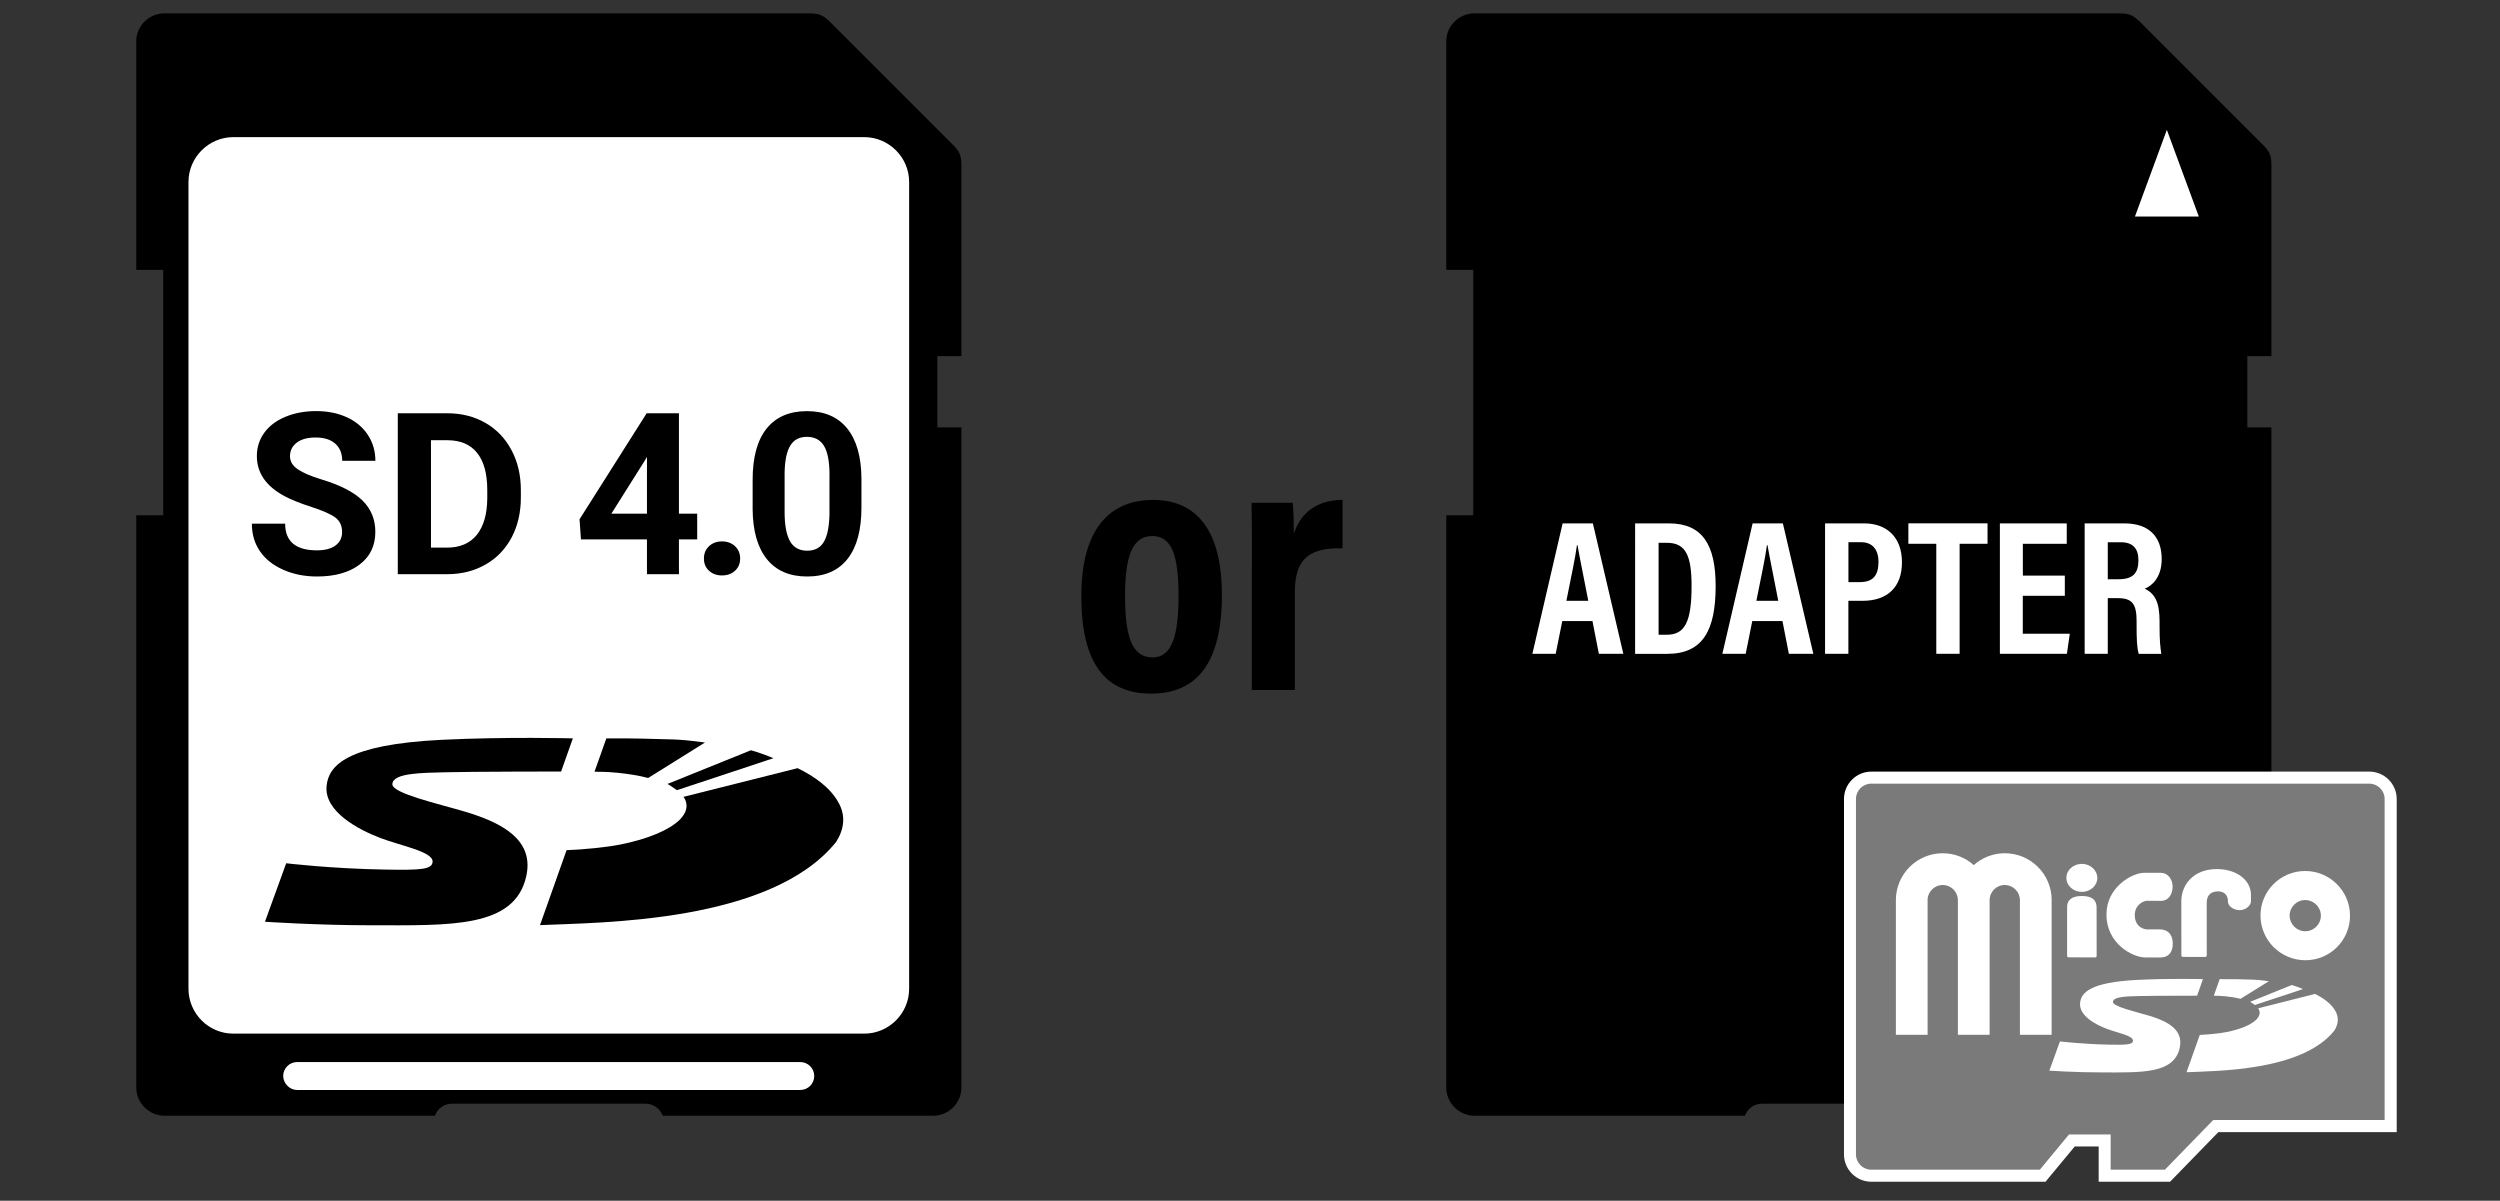 <?xml version="1.0" encoding="utf-8"?>
<!-- Generator: Adobe Illustrator 27.8.1, SVG Export Plug-In . SVG Version: 6.00 Build 0)  -->
<svg version="1.1" id="SD_Cards" xmlns="http://www.w3.org/2000/svg" xmlns:xlink="http://www.w3.org/1999/xlink" x="0px" y="0px"
	 viewBox="0 0 494.23 237.38" style="enable-background:new 0 0 494.23 237.38;" xml:space="preserve">
<rect x="0" y="0" width="494.23" height="237.38" fill="#333333" stroke="none"/>
<style type="text/css">
	.st0{clip-path:url(#SVGID_00000002379895896013093180000016663880311810755765_);fill-rule:evenodd;clip-rule:evenodd;}
	
		.st1{clip-path:url(#SVGID_00000002379895896013093180000016663880311810755765_);fill-rule:evenodd;clip-rule:evenodd;fill:#FFFFFF;}
	.st2{clip-path:url(#SVGID_00000002379895896013093180000016663880311810755765_);enable-background:new    ;}
	.st3{clip-path:url(#SVGID_00000010278059593371928100000007414321537385533866_);}
	.st4{clip-path:url(#SVGID_00000116914018497354380330000004052610649269190792_);}
	.st5{clip-path:url(#SVGID_00000106838671170067280760000009611474125626715789_);}
	.st6{fill:#FFFFFF;}
	.st7{clip-path:url(#SVGID_00000144298850984212399080000012499727966552825219_);fill:#7A7A7A;}
	.st8{clip-path:url(#SVGID_00000144298850984212399080000012499727966552825219_);fill:#FFFFFF;}
	.st9{clip-path:url(#SVGID_00000144298850984212399080000012499727966552825219_);}
	.st10{fill-rule:evenodd;clip-rule:evenodd;fill:#FFFFFF;}
</style>
<g>
	<defs>
		<rect id="SVGID_1_" x="17.45" y="-31.95" width="458.91" height="287.95"/>
	</defs>
	<clipPath id="SVGID_00000158741982179063329210000003643838447046873269_">
		<use xlink:href="#SVGID_1_"  style="overflow:visible;"/>
	</clipPath>
	
		<path style="clip-path:url(#SVGID_00000158741982179063329210000003643838447046873269_);fill-rule:evenodd;clip-rule:evenodd;" d="
		M32.51,2.64h127.23c2.57,0,3.1,0.43,4.95,2.29c8.19,8.19,15.52,15.52,23.66,23.66c1.38,1.38,1.71,2.14,1.71,4.1V70.4h-4.76v14.09
		h4.76V215c0,3.05-2.52,5.57-5.57,5.57h-53.47c-0.52-1.38-1.86-2.38-3.38-2.38H89.36c-1.57,0-2.9,1-3.38,2.38H32.51
		c-3.05,0-5.57-2.52-5.57-5.57V101.87h5.33V53.35h-5.33V8.16C26.94,5.12,29.46,2.64,32.51,2.64"/>
	
		<path style="clip-path:url(#SVGID_00000158741982179063329210000003643838447046873269_);fill-rule:evenodd;clip-rule:evenodd;fill:#FFFFFF;" d="
		M46.12,204.34h124.75c4.86,0,8.86-4,8.86-8.86V35.97c0-4.86-4-8.86-8.86-8.86H46.12c-4.86,0-8.86,4-8.86,8.86v159.51
		C37.27,200.34,41.22,204.34,46.12,204.34"/>
	
		<path style="clip-path:url(#SVGID_00000158741982179063329210000003643838447046873269_);fill-rule:evenodd;clip-rule:evenodd;fill:#FFFFFF;" d="
		M58.74,215.48h99.47c1.52,0,2.76-1.24,2.76-2.76c0-1.52-1.24-2.76-2.76-2.76H58.74c-1.52,0-2.76,1.24-2.76,2.76
		C56.03,214.24,57.27,215.48,58.74,215.48"/>
	<g style="clip-path:url(#SVGID_00000158741982179063329210000003643838447046873269_);enable-background:new    ;">
		<g>
			<defs>
				<rect id="SVGID_00000065797360679640767160000016804312457152260501_" x="48.29" y="75.23" width="121.96" height="50.42"/>
			</defs>
			<clipPath id="SVGID_00000033346059480657398950000012752336717337757594_">
				<use xlink:href="#SVGID_00000065797360679640767160000016804312457152260501_"  style="overflow:visible;"/>
			</clipPath>
			<g style="clip-path:url(#SVGID_00000033346059480657398950000012752336717337757594_);">
				<defs>
					<rect id="SVGID_00000137838020748482592540000002282278259523720613_" x="48.29" y="75.24" width="121.97" height="50.42"/>
				</defs>
				<clipPath id="SVGID_00000022521186226681766510000009612863654595570048_">
					<use xlink:href="#SVGID_00000137838020748482592540000002282278259523720613_"  style="overflow:visible;"/>
				</clipPath>
				<g style="clip-path:url(#SVGID_00000022521186226681766510000009612863654595570048_);">
					<path d="M67.63,105.18c0-1.24-0.44-2.19-1.31-2.85c-0.87-0.66-2.45-1.36-4.72-2.1c-2.27-0.73-4.07-1.46-5.4-2.17
						c-3.61-1.95-5.42-4.58-5.42-7.89c0-1.72,0.48-3.25,1.45-4.6c0.97-1.35,2.36-2.4,4.17-3.16c1.81-0.76,3.85-1.14,6.11-1.14
						c2.27,0,4.3,0.41,6.08,1.23c1.78,0.82,3.16,1.99,4.14,3.49s1.48,3.2,1.48,5.11h-6.56c0-1.46-0.46-2.59-1.38-3.4
						c-0.92-0.81-2.21-1.21-3.87-1.21c-1.6,0-2.85,0.34-3.74,1.02c-0.89,0.68-1.33,1.57-1.33,2.68c0,1.04,0.52,1.9,1.56,2.6
						c1.04,0.7,2.57,1.35,4.6,1.97c3.73,1.12,6.45,2.51,8.15,4.17c1.7,1.66,2.56,3.73,2.56,6.21c0,2.75-1.04,4.91-3.13,6.48
						c-2.08,1.57-4.89,2.35-8.41,2.35c-2.45,0-4.68-0.45-6.69-1.34c-2.01-0.9-3.54-2.12-4.6-3.68c-1.06-1.56-1.58-3.37-1.58-5.42
						h6.58c0,3.51,2.1,5.27,6.29,5.27c1.56,0,2.78-0.32,3.65-0.95C67.19,107.2,67.63,106.31,67.63,105.18z"/>
					<path d="M78.64,113.53V81.7h9.79c2.8,0,5.3,0.63,7.51,1.89c2.21,1.26,3.93,3.05,5.17,5.38c1.24,2.32,1.86,4.96,1.86,7.92v1.46
						c0,2.96-0.61,5.59-1.82,7.89c-1.22,2.3-2.93,4.09-5.15,5.35c-2.21,1.27-4.71,1.91-7.5,1.92H78.64z M85.2,87.02v21.24h3.17
						c2.56,0,4.52-0.84,5.88-2.51c1.35-1.68,2.05-4.07,2.08-7.19v-1.68c0-3.23-0.67-5.69-2.01-7.35c-1.34-1.67-3.3-2.5-5.88-2.5
						H85.2z"/>
				</g>
				<g style="clip-path:url(#SVGID_00000022521186226681766510000009612863654595570048_);">
					<path d="M134.22,101.55h3.61v5.09h-3.61v6.88h-6.32v-6.88h-13.05l-0.28-3.98l13.27-20.96h6.38V101.55z M120.86,101.55h7.04
						V90.32l-0.42,0.72L120.86,101.55z"/>
					<path d="M139.16,110.42c0-1.01,0.34-1.82,1.02-2.45c0.68-0.63,1.53-0.94,2.55-0.94c1.03,0,1.89,0.31,2.57,0.94
						c0.68,0.63,1.02,1.44,1.02,2.45c0,0.99-0.34,1.8-1.01,2.41c-0.67,0.62-1.53,0.93-2.58,0.93c-1.04,0-1.89-0.31-2.56-0.93
						C139.49,112.22,139.16,111.41,139.16,110.42z"/>
					<path d="M170.3,100.37c0,4.4-0.91,7.77-2.73,10.1c-1.82,2.33-4.49,3.5-8,3.5c-3.47,0-6.12-1.14-7.96-3.43
						c-1.84-2.29-2.78-5.57-2.82-9.83v-5.86c0-4.44,0.92-7.82,2.76-10.12c1.84-2.3,4.5-3.45,7.97-3.45c3.47,0,6.12,1.14,7.96,3.42
						c1.84,2.28,2.78,5.56,2.82,9.82V100.37z M163.99,93.93c0-2.64-0.36-4.56-1.08-5.76c-0.72-1.2-1.85-1.81-3.38-1.81
						c-1.49,0-2.58,0.57-3.29,1.72c-0.71,1.14-1.08,2.93-1.13,5.37v7.74c0,2.6,0.35,4.52,1.06,5.79c0.71,1.26,1.84,1.89,3.4,1.89
						c1.54,0,2.66-0.61,3.34-1.82c0.68-1.21,1.04-3.06,1.07-5.56V93.93z"/>
				</g>
			</g>
		</g>
	</g>
	<g style="clip-path:url(#SVGID_00000158741982179063329210000003643838447046873269_);enable-background:new    ;">
		<g>
			<defs>
				<rect id="SVGID_00000011748232694694481730000002189395273239918491_" x="90.44" y="151.04" width="7.83" height="37.54"/>
			</defs>
			<clipPath id="SVGID_00000098929567284961159560000010634172277201901986_">
				<use xlink:href="#SVGID_00000011748232694694481730000002189395273239918491_"  style="overflow:visible;"/>
			</clipPath>
			<g style="clip-path:url(#SVGID_00000098929567284961159560000010634172277201901986_);">
				<defs>
					<rect id="SVGID_00000082340879550015255200000015286265381571007918_" x="90.44" y="151.04" width="7.83" height="37.54"/>
				</defs>
				<clipPath id="SVGID_00000159439830159973929930000011433451364595750812_">
					<use xlink:href="#SVGID_00000082340879550015255200000015286265381571007918_"  style="overflow:visible;"/>
				</clipPath>
			</g>
		</g>
	</g>
	
		<path style="clip-path:url(#SVGID_00000158741982179063329210000003643838447046873269_);fill-rule:evenodd;clip-rule:evenodd;" d="
		M291.49,2.64h127.23c2.57,0,3.1,0.43,4.95,2.29c8.19,8.19,15.52,15.52,23.66,23.66c1.38,1.38,1.71,2.14,1.71,4.1V70.4h-4.76v14.09
		h4.76V215c0,3.05-2.52,5.57-5.57,5.57h-53.47c-0.52-1.38-1.86-2.38-3.38-2.38h-38.28c-1.57,0-2.9,1-3.38,2.38h-53.47
		c-3.05,0-5.57-2.52-5.57-5.57V101.87h5.33V53.35h-5.33V8.16C285.92,5.12,288.45,2.64,291.49,2.64"/>
</g>
<g>
	<path class="st6" d="M308.85,122.78l-1.3,6.47h-4.61l5.98-25.78h5.98l6.02,25.78h-4.84l-1.26-6.47H308.85z M313.99,118.78
		c-0.95-4.95-1.71-8.57-2.13-11.01h-0.11c-0.3,2.36-1.14,6.25-2.09,11.01H313.99z"/>
</g>
<g>
	<path class="st6" d="M323.25,103.47h6.7c6.63,0,9.22,4.27,9.22,12.38c0,8.68-2.48,13.41-9.56,13.41h-6.36V103.47z M327.9,125.48
		h1.64c3.62,0,4.87-2.7,4.87-9.64c0-5.9-1.1-8.53-4.84-8.53h-1.68V125.48z"/>
</g>
<g>
	<path class="st6" d="M346.41,122.78l-1.3,6.47h-4.61l5.98-25.78h5.98l6.02,25.78h-4.84l-1.26-6.47H346.41z M351.55,118.78
		c-0.95-4.95-1.71-8.57-2.13-11.01h-0.11c-0.3,2.36-1.14,6.25-2.09,11.01H351.55z"/>
</g>
<g>
	<path class="st6" d="M360.81,103.47h7.73c4.27,0,7.46,2.55,7.46,7.69c0,4.95-2.89,7.62-7.81,7.62h-2.78v10.47h-4.61V103.47z
		 M365.42,115.08h2.25c2.59,0,3.69-1.3,3.69-4c0-2.59-1.33-3.89-3.43-3.89h-2.51V115.08z"/>
</g>
<g>
	<path class="st6" d="M382.79,107.5h-5.52v-4.04h15.65v4.04h-5.52v21.75h-4.61V107.5z"/>
	<path class="st6" d="M408.19,117.79h-8.3v7.5h9.29l-0.57,3.96h-13.25v-25.78h13.22v4.04h-8.68v6.28h8.3V117.79z"/>
	<path class="st6" d="M416.69,118.24v11.01h-4.57v-25.78H420c4.69,0,7.35,2.48,7.35,7.05c0,3.73-2.02,5.33-3.35,5.86
		c1.98,0.95,2.93,2.63,2.93,6.44v1.03c0,2.93,0.15,4.04,0.34,5.41h-4.46c-0.38-1.18-0.42-3.24-0.42-5.45v-0.91
		c0-3.47-0.8-4.65-3.73-4.65H416.69z M416.69,114.51h2.17c2.78,0,3.89-1.18,3.89-3.77c0-2.25-1.07-3.54-3.43-3.54h-2.63V114.51z"/>
</g>
<polygon class="st6" points="428.37,25.67 422.06,42.81 434.69,42.81 "/>
<g>
	<defs>
		<rect id="SVGID_00000036930526750897149370000014472774715712003752_" x="17.45" y="-31.95" width="458.91" height="287.95"/>
	</defs>
	<clipPath id="SVGID_00000034074944801005765720000004208253780359876004_">
		<use xlink:href="#SVGID_00000036930526750897149370000014472774715712003752_"  style="overflow:visible;"/>
	</clipPath>
	<path style="clip-path:url(#SVGID_00000034074944801005765720000004208253780359876004_);fill:#7A7A7A;" d="M416.08,232.43v-6.97
		h-6.48l-5.77,6.97h-33.88c-2.33,0-4.22-1.9-4.22-4.22v-70.26c0-2.33,1.9-4.22,4.22-4.22h98.44c2.33,0,4.22,1.9,4.22,4.22v64.66
		h-34.58l-9.54,9.82H416.08z"/>
	<path style="clip-path:url(#SVGID_00000034074944801005765720000004208253780359876004_);fill:#FFFFFF;" d="M468.39,154.92
		c1.67,0,3.03,1.36,3.03,3.03v63.47h-33.89l-9.54,9.82h-10.73v-6.97h-8.23l-5.77,6.97h-33.32c-1.67,0-3.03-1.36-3.03-3.03v-70.26
		c0-1.67,1.36-3.03,3.03-3.03H468.39z M468.39,152.54h-98.44c-2.98,0-5.41,2.43-5.41,5.41v70.26c0,2.98,2.43,5.41,5.41,5.41h33.32
		h1.12l0.71-0.87l5.06-6.1h4.73v4.59v2.38h2.38H428h1l0.71-0.72l8.84-9.09h32.88h2.38v-2.38v-63.47
		C473.81,154.97,471.38,152.54,468.39,152.54"/>
	<g style="clip-path:url(#SVGID_00000034074944801005765720000004208253780359876004_);">
		<path class="st10" d="M405.6,177.95c0-5.12-4.15-9.27-9.27-9.27c-2.35,0-4.5,0.89-6.13,2.34c-1.64-1.45-3.78-2.34-6.14-2.34
			c-5.11,0-9.26,4.15-9.26,9.27c0,0.01,0,0.01,0,0.02v26.6h6.27v-26.62c0-1.65,1.34-2.99,2.99-2.99c1.66,0,3,1.34,3,2.99v26.62h6.27
			v-26.62c0-1.65,1.34-2.99,2.99-2.99c1.66,0,3,1.34,3,2.99v26.62h6.27V177.95z"/>
		<path class="st10" d="M421.67,205.71c0,0.81-1.19,0.87-4.64,0.81c-5.32-0.1-9.8-0.64-9.8-0.64l-2.09,5.78c0,0,5.07,0.35,10.5,0.35
			c7.72,0,14.1,0.3,15.26-4.81c0.83-3.6-2.32-5.29-6.06-6.41c-2.54-0.75-7.13-1.79-7.13-2.7c0-1.14,3.09-1.11,5.23-1.18
			c2.34-0.06,11.41-0.07,11.41-0.07l1.15-3.27c0,0-6.53-0.18-13,0.15c-9.32,0.47-11.06,2.53-11.28,4.51
			c-0.29,2.59,3.17,4.37,5.27,5.16C418.5,204.16,421.67,204.72,421.67,205.71"/>
		<path class="st10" d="M446.57,199.59c-0.04-0.09-0.09-0.17-0.15-0.26l11.24-2.84c1.78,0.89,3.28,2,4.06,3.43
			c0.7,1.26,0.55,2.58-0.26,3.85c-6.43,7.98-23.16,7.93-29.2,8.2l2.62-7.38h0.01c1.59-0.06,3.9-0.28,5.28-0.56
			c1.37-0.27,2.61-0.64,3.61-1.06c0.99-0.42,1.77-0.91,2.28-1.41c0.5-0.5,0.73-1.03,0.64-1.57
			C446.68,199.85,446.63,199.72,446.57,199.59"/>
		<path class="st10" d="M455.28,195.53c-0.65-0.28-1.55-0.62-2.21-0.8l-8.24,3.32c0.24,0.11,0.6,0.39,0.79,0.52
			c0.05,0.03,0.1,0.07,0.15,0.11L455.28,195.53z"/>
		<path class="st10" d="M448.54,193.97c-1.36-0.19-2.5-0.28-3.15-0.3c-2.63-0.07-3.67-0.12-6.58-0.1l-1.16,3.28
			c0.72,0.02,1.04-0.02,2.25,0.1c1.11,0.11,2.13,0.28,3.03,0.51L448.54,193.97z"/>
		<path class="st6" d="M455.72,172.19c-4.87-0.01-8.84,3.93-8.84,8.8c0.01,4.88,3.98,8.84,8.86,8.84c4.89,0.01,8.84-3.93,8.84-8.81
			C464.57,176.15,460.61,172.2,455.72,172.19 M455.73,184.1c-1.7,0-3.08-1.39-3.09-3.09c0-1.7,1.38-3.08,3.08-3.08
			c1.71,0.01,3.1,1.39,3.1,3.09S457.43,184.1,455.73,184.1"/>
		<path class="st6" d="M424.09,189.28l2.92,0.01c1.84,0,2.53-1.19,2.53-2.75s-0.76-2.81-2.64-2.81c0,0-1.94,0-2.47,0
			c-0.57,0-2.4-0.47-2.4-2.83c0-2.04,1.75-2.82,2.39-2.82c0.5,0,2.85,0.01,2.85,0.01c1.38,0,2.24-1.26,2.24-2.81
			c0-1.55-1.03-2.73-2.31-2.73c-0.54,0-3.26-0.01-3.26-0.01c-2.46,0-7.52,2.86-7.51,8.24C416.42,186.57,421.62,189.28,424.09,189.28
			"/>
		<path class="st6" d="M411.56,176.32c1.69,0.01,3.06-1.23,3.06-2.76c0-1.52-1.37-2.77-3.06-2.78c-1.69,0-3.06,1.24-3.05,2.77
			C408.51,175.09,409.88,176.32,411.56,176.32"/>
		<path class="st6" d="M411.58,177.13c-2.18,0-2.93,0.94-2.93,2.18v9.68c0,0.14,0.13,0.27,0.28,0.27l5.28,0.01
			c0.15,0,0.28-0.13,0.28-0.28c0,0-0.01-9.21-0.01-9.58C414.48,178.06,413.75,177.14,411.58,177.13"/>
		<path class="st6" d="M431.51,189.17l4.46,0.01c0.17-0.01,0.29-0.14,0.29-0.31c0,0-0.01-9.54-0.01-10.42c0-1.4,0.77-2.18,2.09-2.23
			c2.26-0.07,2.1,1.99,2.1,1.99c0,0.86,1.02,1.71,2.31,1.72c1.27,0,2.25-0.96,2.25-1.74c0-0.36,0-1.25,0-1.25
			c0-3.09-3.02-5.13-6.71-5.13c-4.75-0.01-7.06,3.17-7.06,6.37l0.01,10.69C431.23,189.03,431.36,189.17,431.51,189.17"/>
	</g>
	<path style="clip-path:url(#SVGID_00000034074944801005765720000004208253780359876004_);" d="M85.52,170.31
		c0,1.6-2.4,1.72-9.28,1.6c-10.69-0.17-19.66-1.25-19.66-1.25l-4.2,11.56c0,0,10.18,0.7,21.05,0.7c15.49,0,28.26,0.61,30.59-9.62
		c1.66-7.22-4.65-10.63-12.16-12.86c-5.06-1.51-14.29-3.58-14.29-5.39c0-2.32,6.2-2.25,10.5-2.38c4.69-0.13,22.86-0.15,22.86-0.15
		l2.32-6.55c0,0-13.07-0.35-26.05,0.29c-18.7,0.94-22.2,5.09-22.63,9.05c-0.56,5.15,6.37,8.73,10.59,10.34
		C79.17,167.19,85.52,168.33,85.52,170.31"/>
	<path style="clip-path:url(#SVGID_00000034074944801005765720000004208253780359876004_);" d="M135.44,158.05
		c-0.09-0.17-0.2-0.35-0.31-0.52l22.55-5.67c3.58,1.75,6.57,3.99,8.12,6.87c1.4,2.53,1.11,5.15-0.5,7.71
		c-12.9,16.01-46.44,15.9-58.55,16.45l5.26-14.82c3.21-0.11,7.83-0.56,10.6-1.11c2.75-0.55,5.21-1.27,7.22-2.12
		c2.01-0.85,3.58-1.81,4.59-2.83c0.98-1.03,1.46-2.08,1.26-3.17C135.64,158.57,135.55,158.31,135.44,158.05"/>
	<path style="clip-path:url(#SVGID_00000034074944801005765720000004208253780359876004_);" d="M152.9,149.89
		c-1.31-0.55-3.12-1.22-4.45-1.57l-16.5,6.66c0.48,0.24,1.21,0.79,1.57,1.02c0.11,0.09,0.2,0.15,0.31,0.21L152.9,149.89z"/>
	<path style="clip-path:url(#SVGID_00000034074944801005765720000004208253780359876004_);" d="M139.37,146.79
		c-2.73-0.39-5-0.57-6.32-0.61c-5.26-0.13-7.33-0.24-13.18-0.21l-2.34,6.59c1.44,0.04,2.1-0.02,4.52,0.21
		c2.22,0.22,4.28,0.55,6.09,1.03L139.37,146.79z"/>
</g>
<g>
	<path d="M241.56,117.62c0,13.43-4.93,19.5-14,19.5c-8.93,0-13.79-5.79-13.79-19.29c0-13.14,5.5-19,14.21-19
		C236.85,98.83,241.56,105.26,241.56,117.62z M222.42,117.76c0,7.93,1.29,12.21,5.43,12.21c3.79,0,5.14-4.21,5.14-12.14
		c0-8.14-1.36-11.86-5.21-11.86C223.92,105.97,222.42,109.83,222.42,117.76z"/>
	<path d="M247.49,111.97c0-6.07,0-9.93-0.07-12.57h8.14c0.07,0.64,0.21,2.21,0.21,6.14c1.36-4.21,4.64-6.71,9.64-6.71v9.57
		c-6-0.14-9.43,1.57-9.43,8.57v19.43h-8.5V111.97z"/>
</g>
</svg>
